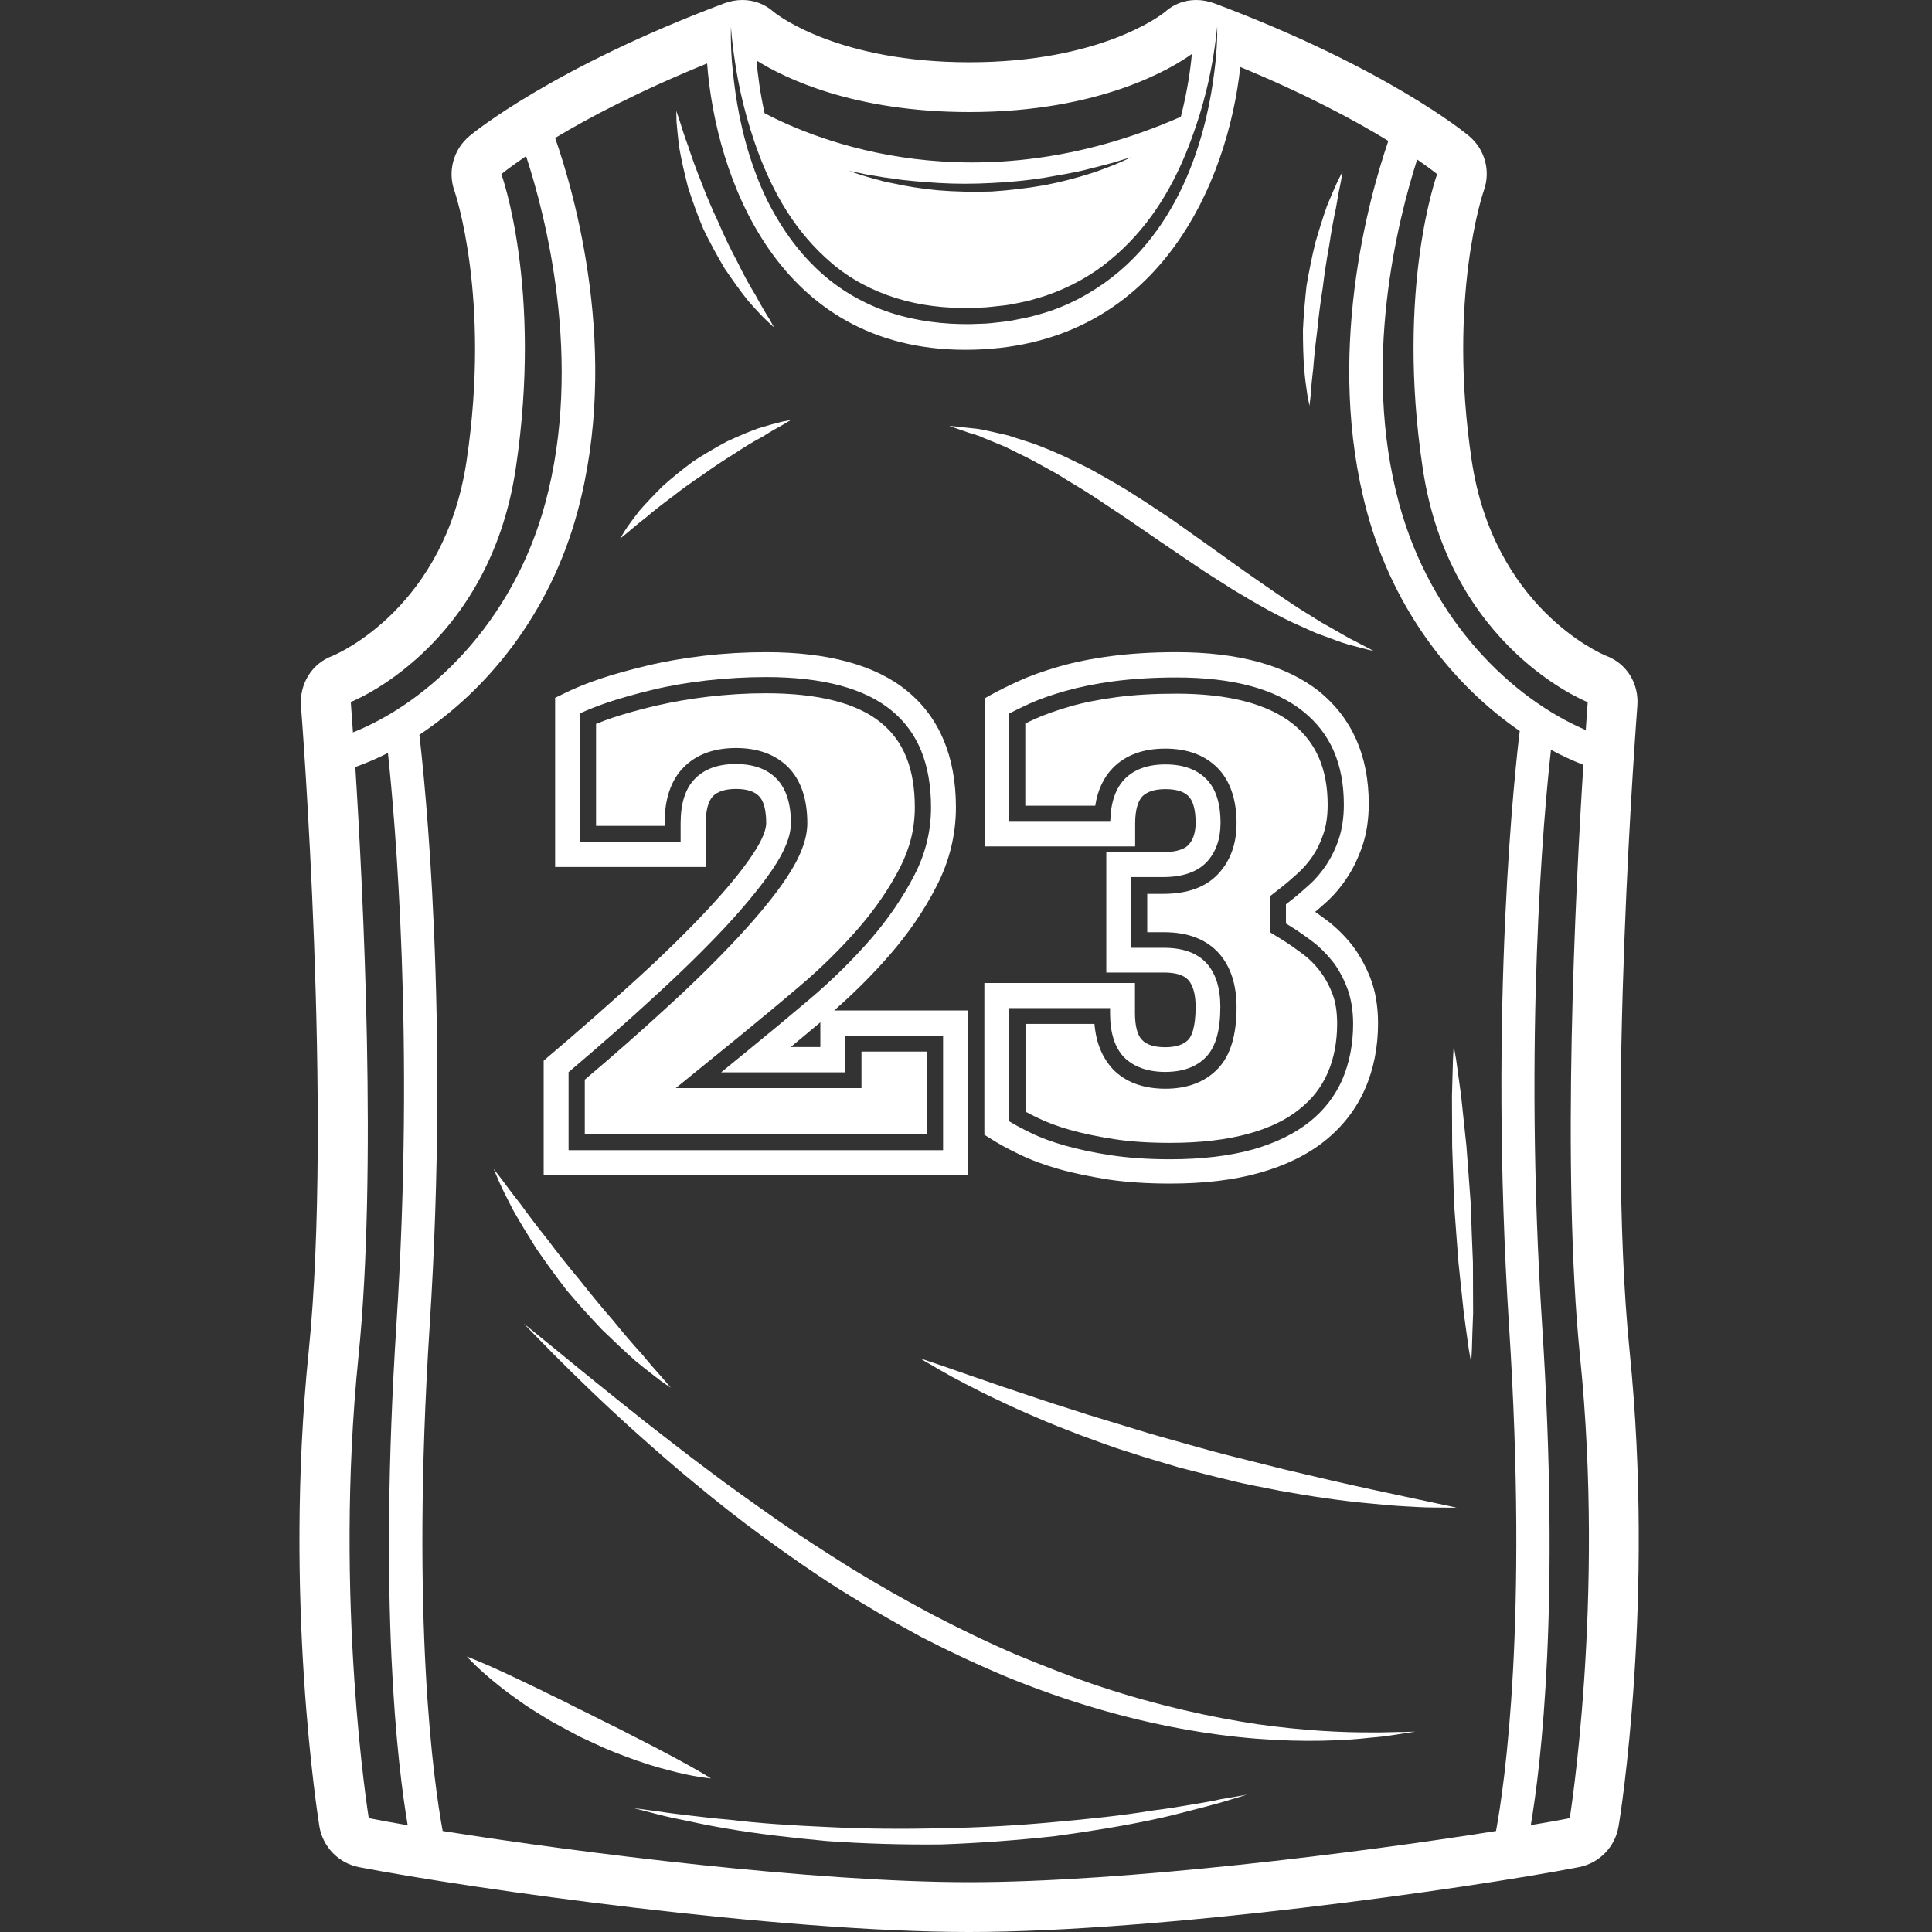 <svg width="200" height="200" viewBox="0 0 200 200" fill="none" xmlns="http://www.w3.org/2000/svg">
<rect x="0" y="0" width="200" height="200" fill="#333333" stroke="none"/>
<path d="M168.698 139.894C166.202 115.344 169.476 73.507 169.496 73.077C169.68 70.786 168.412 68.678 166.243 67.88C165.507 67.574 154.623 62.766 152.352 47.688C149.815 30.749 153.559 19.845 153.6 19.742C154.337 17.696 153.723 15.446 152.045 14.055C151.738 13.789 143.494 7.017 125.715 0.348C125.102 0.123 124.467 0 123.833 0C122.647 0 121.501 0.409 120.58 1.248C120.049 1.678 113.747 6.444 100.347 6.444C86.947 6.444 80.646 1.678 80.114 1.248C79.173 0.409 78.027 0 76.841 0C76.207 0 75.572 0.123 74.959 0.348C57.201 7.017 48.936 13.789 48.608 14.075C46.931 15.466 46.317 17.758 47.053 19.783C47.074 19.865 50.838 30.749 48.301 47.709C46.051 62.786 35.147 67.594 34.41 67.901C32.262 68.699 30.994 70.806 31.157 73.097C31.198 73.527 34.451 115.364 31.955 139.914C29.337 165.589 32.917 188.114 33.06 189.055C33.408 191.182 35.044 192.881 37.172 193.29C48.956 195.561 80.585 200 100.306 200C120.028 200 151.657 195.561 163.44 193.29C165.568 192.881 167.205 191.182 167.553 189.055C167.737 188.093 171.296 165.569 168.698 139.894ZM148.772 18.024C148.772 18.024 144.476 29.808 147.278 48.466C150.061 67.124 164.361 72.688 164.361 72.688C164.361 72.688 164.279 73.732 164.157 75.573C156.546 72.32 148.117 64.28 144.823 52.087C140.916 37.643 144.721 22.688 146.706 16.51C148.097 17.471 148.772 18.024 148.772 18.024ZM100.347 11.6C113.993 11.6 121.419 6.997 123.383 5.585C123.24 7.16 122.913 9.472 122.238 12.091C100.92 21.461 84.39 14.464 79.152 11.723C78.682 9.595 78.436 7.692 78.314 6.26C81.239 8.101 88.42 11.6 100.347 11.6ZM117.143 16.264C117.143 16.264 116.714 16.448 115.977 16.796C115.609 16.96 115.139 17.144 114.607 17.349C114.075 17.553 113.481 17.778 112.806 17.983C111.456 18.412 109.86 18.842 108.142 19.169C106.403 19.476 104.541 19.701 102.659 19.824C100.777 19.885 98.895 19.845 97.135 19.701C95.376 19.538 93.76 19.272 92.389 18.965C91.693 18.842 91.08 18.678 90.527 18.515C89.975 18.372 89.504 18.228 89.116 18.106C88.338 17.84 87.888 17.696 87.888 17.696C87.888 17.696 88.338 17.778 89.156 17.942C89.545 18.044 90.036 18.126 90.609 18.208C91.161 18.31 91.796 18.412 92.491 18.494C93.862 18.719 95.478 18.822 97.217 18.944C98.956 19.047 100.797 19.047 102.639 18.944C104.48 18.863 106.321 18.678 108.04 18.412C109.738 18.106 111.354 17.86 112.704 17.492C113.379 17.328 113.993 17.165 114.545 17.021C115.098 16.878 115.568 16.755 115.957 16.612C116.693 16.387 117.143 16.264 117.143 16.264ZM75.674 2.782C75.674 2.782 75.736 4.153 76.104 6.506C76.452 8.858 77.147 12.214 78.58 16.019C79.296 17.901 80.216 19.906 81.444 21.849C82.671 23.793 84.226 25.655 86.108 27.25C87.99 28.867 90.261 30.074 92.737 30.851C95.192 31.628 97.872 31.935 100.49 31.874C101.166 31.833 101.882 31.854 102.516 31.772C103.17 31.69 103.805 31.649 104.459 31.547C105.114 31.424 105.748 31.301 106.382 31.158C107.017 30.974 107.651 30.81 108.265 30.606C110.72 29.767 112.99 28.519 114.893 26.944C116.816 25.368 118.412 23.547 119.701 21.645C120.99 19.742 121.972 17.778 122.749 15.896C124.283 12.152 125.081 8.818 125.49 6.465C125.9 4.112 126.002 2.741 126.002 2.741C126.002 2.741 126.063 4.112 125.818 6.506C125.552 8.879 125.061 12.316 123.67 16.244C122.974 18.208 122.053 20.274 120.785 22.32C119.517 24.366 117.9 26.371 115.875 28.089C113.85 29.808 111.456 31.24 108.817 32.16C108.162 32.385 107.487 32.57 106.812 32.754C106.137 32.917 105.441 33.04 104.746 33.183C104.05 33.306 103.334 33.367 102.618 33.449C101.902 33.531 101.247 33.511 100.552 33.552C97.708 33.593 94.885 33.245 92.225 32.385C89.566 31.526 87.111 30.115 85.126 28.355C83.121 26.596 81.567 24.529 80.359 22.463C79.132 20.397 78.293 18.269 77.659 16.305C76.391 12.336 76.002 8.899 75.777 6.506C75.593 4.153 75.674 2.782 75.674 2.782ZM53.395 48.466C56.178 29.808 51.902 18.024 51.902 18.024C51.902 18.024 52.741 17.328 54.459 16.162C56.423 22.136 60.433 37.377 56.444 52.087C53.068 64.587 44.292 72.729 36.538 75.818C36.395 73.813 36.313 72.668 36.313 72.668C36.313 72.668 50.613 67.124 53.395 48.466ZM38.175 188.216C38.175 188.216 34.533 165.712 37.111 140.426C39.054 121.297 37.602 92.369 36.783 79.398C37.888 79.01 39.034 78.519 40.159 77.946C40.895 84.861 42.941 107.672 41.039 137.111C39.177 166.162 41.141 182.672 42.205 188.953C40.67 188.687 39.32 188.441 38.175 188.216ZM156.219 137.316C158.183 167.942 155.769 184.636 154.868 189.546C140.609 191.817 116.407 194.845 100.347 194.845C84.287 194.845 60.085 191.817 45.826 189.546C44.926 184.636 42.512 167.962 44.476 137.316C46.562 105.033 43.944 80.585 43.412 76.064C50.286 71.522 56.873 63.727 59.779 52.987C64.238 36.498 59.451 19.947 57.467 14.28C60.965 12.173 66.161 9.431 73.199 6.567C74.099 18.249 80.421 36.211 99.918 36.211C120.11 36.211 127.127 18.597 128.395 6.935C135.331 9.8 140.384 12.541 143.719 14.587C141.693 20.54 137.131 36.784 141.509 52.987C144.332 63.421 150.654 71.093 157.323 75.675C156.914 78.948 154.071 103.948 156.219 137.316ZM162.499 188.216C161.354 188.441 160.004 188.687 158.469 188.932C159.533 182.631 161.517 166.142 159.635 137.091C157.712 107.222 159.819 84.165 160.556 77.619C161.681 78.232 162.806 78.744 163.911 79.174C163.093 92.042 161.62 121.195 163.563 140.426C166.141 165.712 162.499 188.216 162.499 188.216Z" fill="white"/>
<path d="M141.979 179.337C139.115 179.358 135.044 179.174 130.216 178.498C125.408 177.782 119.843 176.555 114.074 174.652C111.19 173.711 108.264 172.545 105.318 171.338C102.393 170.09 99.467 168.678 96.603 167.185C93.739 165.671 90.915 164.055 88.195 162.398C85.494 160.7 82.835 159.002 80.339 157.263C77.843 155.503 75.429 153.805 73.199 152.107C70.948 150.43 68.862 148.793 66.938 147.3C63.092 144.251 59.921 141.674 57.712 139.853C55.482 138.032 54.213 137.009 54.213 137.009C54.213 137.009 55.339 138.196 57.364 140.241C59.389 142.267 62.315 145.151 65.997 148.445C67.839 150.082 69.844 151.862 72.032 153.642C74.201 155.442 76.554 157.304 79.05 159.124C81.546 160.945 84.164 162.786 86.906 164.525C89.668 166.244 92.511 167.921 95.437 169.497C98.383 171.011 101.39 172.422 104.398 173.67C107.425 174.898 110.453 175.962 113.44 176.841C119.393 178.601 125.142 179.603 130.093 179.992C135.044 180.381 139.177 180.196 142.041 179.869C143.473 179.767 144.598 179.542 145.355 179.439C146.112 179.317 146.521 179.255 146.521 179.255C146.521 179.255 146.112 179.276 145.334 179.296C144.537 179.276 143.411 179.358 141.979 179.337Z" fill="white"/>
<path d="M141.938 154.174C139.278 153.601 136.209 152.885 132.936 152.107C131.299 151.698 129.601 151.269 127.883 150.839C126.164 150.43 124.425 149.918 122.707 149.448C120.968 148.957 119.249 148.486 117.551 147.954C115.853 147.443 114.196 146.931 112.58 146.44C110.984 145.909 109.409 145.438 107.956 144.947C106.483 144.456 105.092 143.985 103.803 143.556C101.246 142.676 99.098 141.94 97.605 141.408C96.091 140.896 95.231 140.61 95.231 140.61C95.231 140.61 96.009 141.08 97.4 141.878C98.096 142.287 98.934 142.738 99.916 143.249C100.898 143.76 102.024 144.333 103.251 144.906C104.479 145.499 105.829 146.113 107.281 146.727C108.713 147.361 110.248 147.954 111.844 148.568C113.46 149.141 115.096 149.796 116.815 150.307C118.513 150.88 120.272 151.371 122.032 151.903C123.791 152.353 125.571 152.823 127.31 153.233C129.049 153.683 130.788 153.969 132.465 154.317C135.841 154.931 138.992 155.381 141.713 155.626C143.063 155.769 144.311 155.872 145.436 155.933C146.541 155.994 147.502 156.056 148.3 156.056C149.896 156.076 150.796 156.076 150.796 156.076C150.796 156.076 149.896 155.872 148.341 155.544C146.807 155.217 144.577 154.747 141.938 154.174Z" fill="white"/>
<path d="M66.858 53.58C67.615 52.925 68.556 52.189 69.559 51.452C70.541 50.675 71.625 49.898 72.73 49.161C73.814 48.384 74.919 47.647 75.983 46.992C77.026 46.297 78.028 45.683 78.929 45.213C79.788 44.66 80.524 44.251 81.056 43.965C81.568 43.658 81.875 43.474 81.875 43.474C81.875 43.474 81.527 43.535 80.934 43.658C80.34 43.801 79.522 44.026 78.519 44.333C77.537 44.681 76.433 45.151 75.246 45.704C74.1 46.317 72.914 47.013 71.748 47.77C70.643 48.588 69.559 49.468 68.597 50.327C67.677 51.248 66.838 52.127 66.163 52.905C65.528 53.723 65.017 54.419 64.69 54.93C64.383 55.442 64.199 55.749 64.199 55.749C64.199 55.749 64.465 55.544 64.935 55.155C65.406 54.746 66.06 54.194 66.858 53.58Z" fill="white"/>
<path d="M101.351 45.13C101.719 45.294 102.128 45.458 102.578 45.642C103.008 45.826 103.479 46.01 103.97 46.215C104.44 46.44 104.952 46.685 105.463 46.951C106.506 47.422 107.591 48.056 108.757 48.69C109.35 48.997 109.923 49.365 110.516 49.734C111.11 50.102 111.723 50.45 112.337 50.838C113.565 51.616 114.792 52.455 116.06 53.293C117.329 54.132 118.597 55.032 119.886 55.912C121.175 56.792 122.484 57.671 123.753 58.531C125.021 59.41 126.33 60.188 127.578 61.006C130.115 62.541 132.529 63.911 134.718 64.852C135.271 65.098 135.782 65.343 136.273 65.548C136.785 65.732 137.255 65.916 137.726 66.08C138.626 66.428 139.424 66.694 140.099 66.857C141.429 67.225 142.206 67.389 142.206 67.389C142.206 67.389 141.51 67.021 140.303 66.387C139.69 66.1 138.974 65.671 138.155 65.2C137.746 64.975 137.317 64.709 136.846 64.464C136.396 64.177 135.925 63.891 135.434 63.584C133.45 62.377 131.24 60.802 128.847 59.144C127.66 58.285 126.433 57.426 125.185 56.526C123.937 55.646 122.648 54.725 121.38 53.825C120.07 52.966 118.781 52.066 117.452 51.248C116.163 50.388 114.792 49.652 113.503 48.915C112.869 48.547 112.194 48.22 111.56 47.913C110.905 47.606 110.291 47.279 109.657 47.013C108.409 46.46 107.202 45.969 106.056 45.621C105.483 45.437 104.952 45.274 104.42 45.09C103.888 44.967 103.376 44.844 102.906 44.742C102.435 44.639 101.985 44.537 101.576 44.455C101.167 44.374 100.778 44.353 100.43 44.312C99.06 44.148 98.262 44.087 98.262 44.087C98.262 44.087 98.998 44.353 100.308 44.803C100.594 44.885 100.962 44.987 101.351 45.13Z" fill="white"/>
<path d="M76.413 107.385C78.459 105.707 80.648 103.907 82.898 101.984C85.046 100.163 87.051 98.178 88.851 96.112C90.59 94.107 92.043 92 93.168 89.811C94.191 87.806 94.702 85.781 94.702 83.571C94.702 79.602 93.557 76.738 91.225 74.836C88.749 72.79 84.739 71.767 79.297 71.767C77.292 71.767 75.308 71.89 73.364 72.115C71.421 72.34 69.58 72.667 67.882 73.056C66.143 73.465 64.629 73.894 63.401 74.304C62.808 74.508 62.235 74.713 61.703 74.938V85.494H68.802V85.188C68.802 82.712 69.457 80.769 70.746 79.459C72.055 78.109 73.896 77.434 76.188 77.434C78.479 77.434 80.3 78.109 81.63 79.459C82.918 80.789 83.573 82.733 83.573 85.208C83.573 86.865 82.857 88.747 81.384 90.936C80.177 92.737 78.479 94.803 76.351 97.094C74.265 99.324 71.769 101.8 68.884 104.418C66.347 106.75 63.544 109.226 60.537 111.763V117.389H95.95V108.858H89.179V112.642H69.948L76.413 107.385Z" fill="white"/>
<path d="M113.299 105.993H106.159V115.077C106.547 115.281 106.957 115.506 107.407 115.711C108.348 116.182 109.473 116.591 110.741 116.959C112.051 117.327 113.605 117.655 115.324 117.921C117.022 118.187 118.986 118.309 121.155 118.309C124.285 118.309 127.026 117.982 129.297 117.348C131.445 116.754 133.204 115.895 134.555 114.79C135.864 113.747 136.805 112.52 137.439 111.067C138.094 109.574 138.421 107.855 138.421 105.973C138.421 104.745 138.258 103.682 137.91 102.822C137.542 101.881 137.092 101.104 136.601 100.47C136.069 99.794 135.496 99.222 134.882 98.772C134.146 98.219 133.47 97.749 132.857 97.36L131.466 96.501V92.777L132.591 91.898C133.143 91.468 133.757 90.936 134.412 90.343C134.943 89.852 135.455 89.258 135.905 88.604C136.335 87.949 136.723 87.172 137.01 86.292C137.296 85.453 137.439 84.451 137.439 83.305C137.439 79.623 136.253 76.881 133.839 74.938C131.24 72.871 127.19 71.808 121.789 71.808C119.457 71.808 117.349 71.93 115.549 72.176C113.749 72.421 112.132 72.728 110.762 73.137C109.391 73.526 108.204 73.956 107.222 74.385C106.834 74.549 106.486 74.733 106.138 74.897V83.407H113.38C113.626 81.791 114.24 80.502 115.181 79.52C116.49 78.17 118.331 77.495 120.623 77.495C122.914 77.495 124.735 78.17 126.065 79.52C127.353 80.85 128.008 82.773 128.008 85.249C128.008 87.335 127.374 89.095 126.146 90.425C124.858 91.836 122.934 92.532 120.418 92.532H118.761V96.501H120.5C122.975 96.501 124.878 97.237 126.187 98.69C127.394 100.06 128.008 101.922 128.008 104.275C128.008 107.16 127.374 109.246 126.105 110.596C124.796 111.988 122.955 112.704 120.643 112.704C118.352 112.704 116.511 112.029 115.201 110.678C114.096 109.471 113.462 107.937 113.299 105.993Z" fill="white"/>
<path d="M100.184 104.603H86.354C88.4 102.802 90.323 100.9 92.062 98.895C94.026 96.644 95.683 94.23 96.952 91.734C98.282 89.157 98.957 86.415 98.957 83.572C98.957 78.334 97.259 74.283 93.924 71.542C90.671 68.862 85.741 67.512 79.317 67.512C77.148 67.512 75 67.635 72.893 67.88C70.786 68.126 68.781 68.473 66.919 68.923C65.057 69.373 63.421 69.823 62.05 70.294C60.659 70.765 59.349 71.296 58.183 71.89L57.467 72.238V89.75H73.056V85.208C73.056 83.899 73.323 82.937 73.793 82.426C74.284 81.935 75.082 81.669 76.187 81.669C77.291 81.669 78.089 81.914 78.58 82.426C79.071 82.917 79.317 83.899 79.317 85.208C79.317 85.74 79.071 86.763 77.844 88.563C76.76 90.18 75.205 92.062 73.22 94.189C71.215 96.337 68.781 98.731 65.998 101.268C63.196 103.825 60.086 106.567 56.731 109.41L56.281 109.799V121.644H100.184V104.603ZM97.606 119.067H58.858V110.986C62.071 108.265 65.057 105.646 67.737 103.17C70.581 100.572 73.056 98.138 75.102 95.949C77.169 93.719 78.805 91.714 79.971 89.995C81.26 88.093 81.874 86.517 81.874 85.208C81.874 83.183 81.383 81.648 80.401 80.626C79.419 79.603 77.987 79.091 76.166 79.091C74.345 79.091 72.913 79.603 71.931 80.626C70.949 81.628 70.458 83.162 70.458 85.208V87.172H60.025V73.854C60.904 73.445 61.866 73.076 62.868 72.729C64.157 72.299 65.712 71.849 67.512 71.419C69.272 70.99 71.195 70.662 73.179 70.437C75.184 70.212 77.251 70.09 79.317 70.09C85.147 70.09 89.505 71.256 92.287 73.547C95.029 75.797 96.379 79.091 96.379 83.592C96.379 86.026 95.806 88.379 94.66 90.589C93.474 92.9 91.939 95.13 90.119 97.238C88.257 99.365 86.191 101.411 83.981 103.293C81.71 105.216 79.521 107.037 77.455 108.715L74.652 111.006H87.5V107.221H97.627V119.067H97.606ZM84.922 105.83V108.387H81.854C82.856 107.549 83.879 106.71 84.922 105.83Z" fill="white"/>
<path d="M101.901 101.738V117.471L102.495 117.839C103.354 118.391 104.356 118.944 105.522 119.496C106.689 120.069 108.059 120.58 109.573 121.01C111.067 121.44 112.785 121.788 114.667 122.094C116.57 122.381 118.739 122.524 121.132 122.524C124.651 122.524 127.781 122.156 130.42 121.399C133.121 120.642 135.392 119.517 137.192 118.064C139.013 116.591 140.404 114.791 141.304 112.724C142.204 110.679 142.654 108.387 142.654 105.932C142.654 104.173 142.388 102.598 141.856 101.227C141.324 99.897 140.67 98.731 139.913 97.769C139.156 96.828 138.317 96.01 137.437 95.335C136.987 95.008 136.558 94.68 136.149 94.394C136.517 94.087 136.885 93.76 137.274 93.412C138.072 92.696 138.788 91.857 139.422 90.895C140.076 89.934 140.608 88.809 141.038 87.561C141.468 86.292 141.693 84.819 141.693 83.203C141.693 78.211 139.933 74.283 136.496 71.522C133.121 68.882 128.19 67.512 121.807 67.512C119.291 67.512 117 67.655 114.995 67.921C112.99 68.187 111.169 68.555 109.614 69.005C108.059 69.455 106.668 69.946 105.502 70.478C104.377 70.99 103.395 71.481 102.576 71.931L101.922 72.299V87.622H117.511V85.229C117.511 83.919 117.777 82.958 118.248 82.446C118.739 81.955 119.536 81.689 120.641 81.689C121.746 81.689 122.564 81.935 123.035 82.426C123.526 82.917 123.771 83.878 123.771 85.167C123.771 86.17 123.526 86.927 123.035 87.459C122.462 88.072 121.296 88.216 120.437 88.216H114.524V100.675H120.498C121.705 100.675 122.564 100.941 123.014 101.452C123.505 102.004 123.771 102.945 123.771 104.214C123.771 106.485 123.301 107.324 123.014 107.63C122.523 108.142 121.725 108.408 120.621 108.408C119.516 108.408 118.698 108.162 118.227 107.651C117.736 107.16 117.491 106.198 117.491 104.869V101.759H101.901V101.738ZM120.621 110.965C122.462 110.965 123.894 110.433 124.876 109.39C125.858 108.346 126.329 106.648 126.329 104.214C126.329 102.291 125.858 100.797 124.937 99.754C123.976 98.67 122.482 98.117 120.498 98.117H117.102V90.793H120.437C122.441 90.793 123.955 90.261 124.937 89.218C125.878 88.195 126.349 86.845 126.349 85.188C126.349 83.162 125.858 81.628 124.876 80.646C123.894 79.644 122.462 79.132 120.641 79.132C118.82 79.132 117.388 79.644 116.406 80.666C115.465 81.648 114.974 83.121 114.933 85.065H104.479V73.854C105.093 73.547 105.788 73.199 106.545 72.851C107.589 72.381 108.857 71.931 110.31 71.522C111.762 71.112 113.46 70.765 115.322 70.519C117.204 70.274 119.393 70.13 121.787 70.13C127.576 70.13 131.975 71.296 134.88 73.629C137.724 75.9 139.115 79.071 139.115 83.305C139.115 84.635 138.931 85.822 138.603 86.824C138.256 87.868 137.806 88.768 137.294 89.545C136.762 90.323 136.189 91.018 135.535 91.591C134.839 92.225 134.205 92.778 133.612 93.228L133.121 93.617V95.601L133.714 95.969C134.369 96.378 135.105 96.89 135.862 97.463C136.578 97.995 137.253 98.67 137.887 99.447C138.501 100.204 139.013 101.145 139.442 102.229C139.851 103.293 140.076 104.562 140.076 105.994C140.076 108.101 139.688 110.044 138.951 111.763C138.215 113.441 137.09 114.914 135.576 116.121C134.041 117.348 132.077 118.31 129.725 118.985C127.311 119.66 124.426 120.008 121.132 120.008C118.861 120.008 116.815 119.864 115.056 119.598C113.256 119.333 111.66 118.985 110.269 118.596C108.898 118.207 107.671 117.757 106.648 117.246C105.85 116.857 105.113 116.468 104.479 116.08V104.357H114.913V104.889C114.913 106.914 115.404 108.469 116.386 109.472C117.368 110.433 118.8 110.965 120.621 110.965Z" fill="white"/>
<path d="M135.351 40.977C135.494 41.652 135.555 42.02 135.555 42.02C135.555 42.02 135.596 41.632 135.678 40.957C135.719 40.282 135.801 39.32 135.944 38.174C136.026 37.029 136.169 35.699 136.353 34.267C136.497 32.835 136.681 31.341 136.926 29.827C137.11 28.314 137.335 26.82 137.601 25.408C137.806 23.997 138.051 22.667 138.297 21.542C138.481 20.396 138.665 19.455 138.808 18.8C138.931 18.125 138.992 17.737 138.992 17.737C138.992 17.737 138.808 18.084 138.501 18.698C138.215 19.312 137.826 20.212 137.376 21.296C136.988 22.401 136.578 23.69 136.169 25.102C135.821 26.534 135.515 28.047 135.249 29.602C135.085 31.157 134.942 32.712 134.88 34.165C134.88 35.638 134.921 36.988 135.003 38.154C135.105 39.34 135.249 40.302 135.351 40.977Z" fill="white"/>
<path d="M152.251 124.631C152.107 122.585 151.944 120.539 151.801 118.616C151.596 116.693 151.412 114.913 151.248 113.379C151.044 111.844 150.86 110.576 150.737 109.676C150.573 108.776 150.491 108.285 150.491 108.285C150.491 108.285 150.45 108.796 150.409 109.696C150.389 110.596 150.348 111.885 150.307 113.42C150.307 114.954 150.328 116.754 150.328 118.677C150.389 120.601 150.471 122.646 150.532 124.713C150.675 126.758 150.839 128.804 150.982 130.727C151.187 132.65 151.371 134.43 151.535 135.965C151.739 137.499 151.923 138.767 152.046 139.668C152.21 140.568 152.292 141.059 152.292 141.059C152.292 141.059 152.333 140.547 152.373 139.647C152.394 138.747 152.435 137.458 152.496 135.924C152.496 134.389 152.476 132.589 152.476 130.666C152.394 128.722 152.312 126.677 152.251 124.631Z" fill="white"/>
<path d="M123.281 186.825C122.074 187.029 120.723 187.254 119.23 187.438C116.284 187.929 112.806 188.298 109.083 188.625C105.359 188.973 101.39 189.198 97.401 189.259C93.432 189.361 89.443 189.321 85.719 189.136C81.996 188.973 78.498 188.748 75.531 188.379C74.038 188.257 72.667 188.093 71.46 187.95C70.253 187.807 69.189 187.684 68.33 187.541C66.591 187.316 65.588 187.172 65.588 187.172C65.588 187.172 66.55 187.418 68.268 187.868C69.128 188.093 70.171 188.298 71.358 188.543C72.544 188.809 73.915 189.075 75.388 189.321C78.354 189.832 81.853 190.241 85.617 190.589C89.381 190.855 93.412 190.978 97.442 190.937C101.472 190.794 105.482 190.487 109.226 190.077C112.97 189.566 116.448 188.993 119.394 188.359C120.867 188.052 122.217 187.704 123.383 187.397C124.57 187.091 125.592 186.825 126.452 186.579C128.129 186.068 129.091 185.781 129.091 185.781C129.091 185.781 128.109 185.965 126.37 186.252C125.531 186.456 124.488 186.62 123.281 186.825Z" fill="white"/>
<path d="M73.608 184.103C73.608 184.103 72.074 183.141 69.721 181.893C68.555 181.259 67.184 180.543 65.711 179.807C64.975 179.438 64.238 179.029 63.461 178.661C62.684 178.293 61.906 177.884 61.129 177.495C60.351 177.106 59.553 176.738 58.796 176.329C58.039 175.94 57.262 175.592 56.526 175.224C55.789 174.835 55.073 174.529 54.377 174.181C53.702 173.853 53.048 173.547 52.434 173.26C50.04 172.135 48.322 171.48 48.322 171.48C48.322 171.48 49.529 172.83 51.657 174.508C52.188 174.938 52.761 175.367 53.395 175.817C54.03 176.267 54.684 176.738 55.4 177.168C56.116 177.597 56.832 178.088 57.63 178.497C58.408 178.927 59.185 179.336 59.983 179.766C60.801 180.134 61.599 180.523 62.417 180.891C63.215 181.259 64.034 181.546 64.811 181.853C66.386 182.446 67.88 182.916 69.189 183.244C71.787 183.96 73.608 184.103 73.608 184.103Z" fill="white"/>
<path d="M53.07 125.183C53.745 126.39 54.584 127.761 55.505 129.234C56.486 130.666 57.571 132.159 58.696 133.612C59.883 135.023 61.13 136.394 62.317 137.642C63.565 138.849 64.731 139.954 65.775 140.874C66.838 141.754 67.759 142.45 68.393 142.941C69.048 143.411 69.437 143.657 69.437 143.657C69.437 143.657 69.15 143.309 68.618 142.695C68.086 142.102 67.329 141.243 66.45 140.179C65.529 139.176 64.486 137.949 63.422 136.64C62.297 135.351 61.151 133.96 60.026 132.528C58.86 131.136 57.734 129.725 56.712 128.354C55.648 127.024 54.686 125.756 53.888 124.651C53.029 123.567 52.354 122.646 51.883 122.012C51.392 121.378 51.106 121.01 51.106 121.01C51.106 121.01 51.29 121.439 51.597 122.176C51.924 122.933 52.436 123.956 53.07 125.183Z" fill="white"/>
<path d="M70.337 15.405C70.541 16.571 70.848 17.921 71.216 19.353C71.666 20.765 72.198 22.258 72.812 23.711C73.508 25.143 74.265 26.534 75.022 27.802C75.86 29.03 76.658 30.155 77.395 31.076C78.172 31.976 78.847 32.692 79.338 33.163C79.85 33.633 80.136 33.899 80.136 33.899C80.136 33.899 79.931 33.551 79.604 32.958C79.236 32.385 78.745 31.546 78.193 30.523C77.579 29.541 76.945 28.355 76.31 27.066C75.635 25.798 74.96 24.427 74.367 23.015C73.712 21.645 73.119 20.233 72.608 18.883C72.076 17.553 71.605 16.285 71.257 15.18C70.848 14.095 70.562 13.154 70.357 12.5C70.132 11.845 70.009 11.477 70.009 11.477C70.009 11.477 70.009 11.866 70.03 12.561C70.091 13.257 70.173 14.239 70.337 15.405Z" fill="white"/>
</svg>
